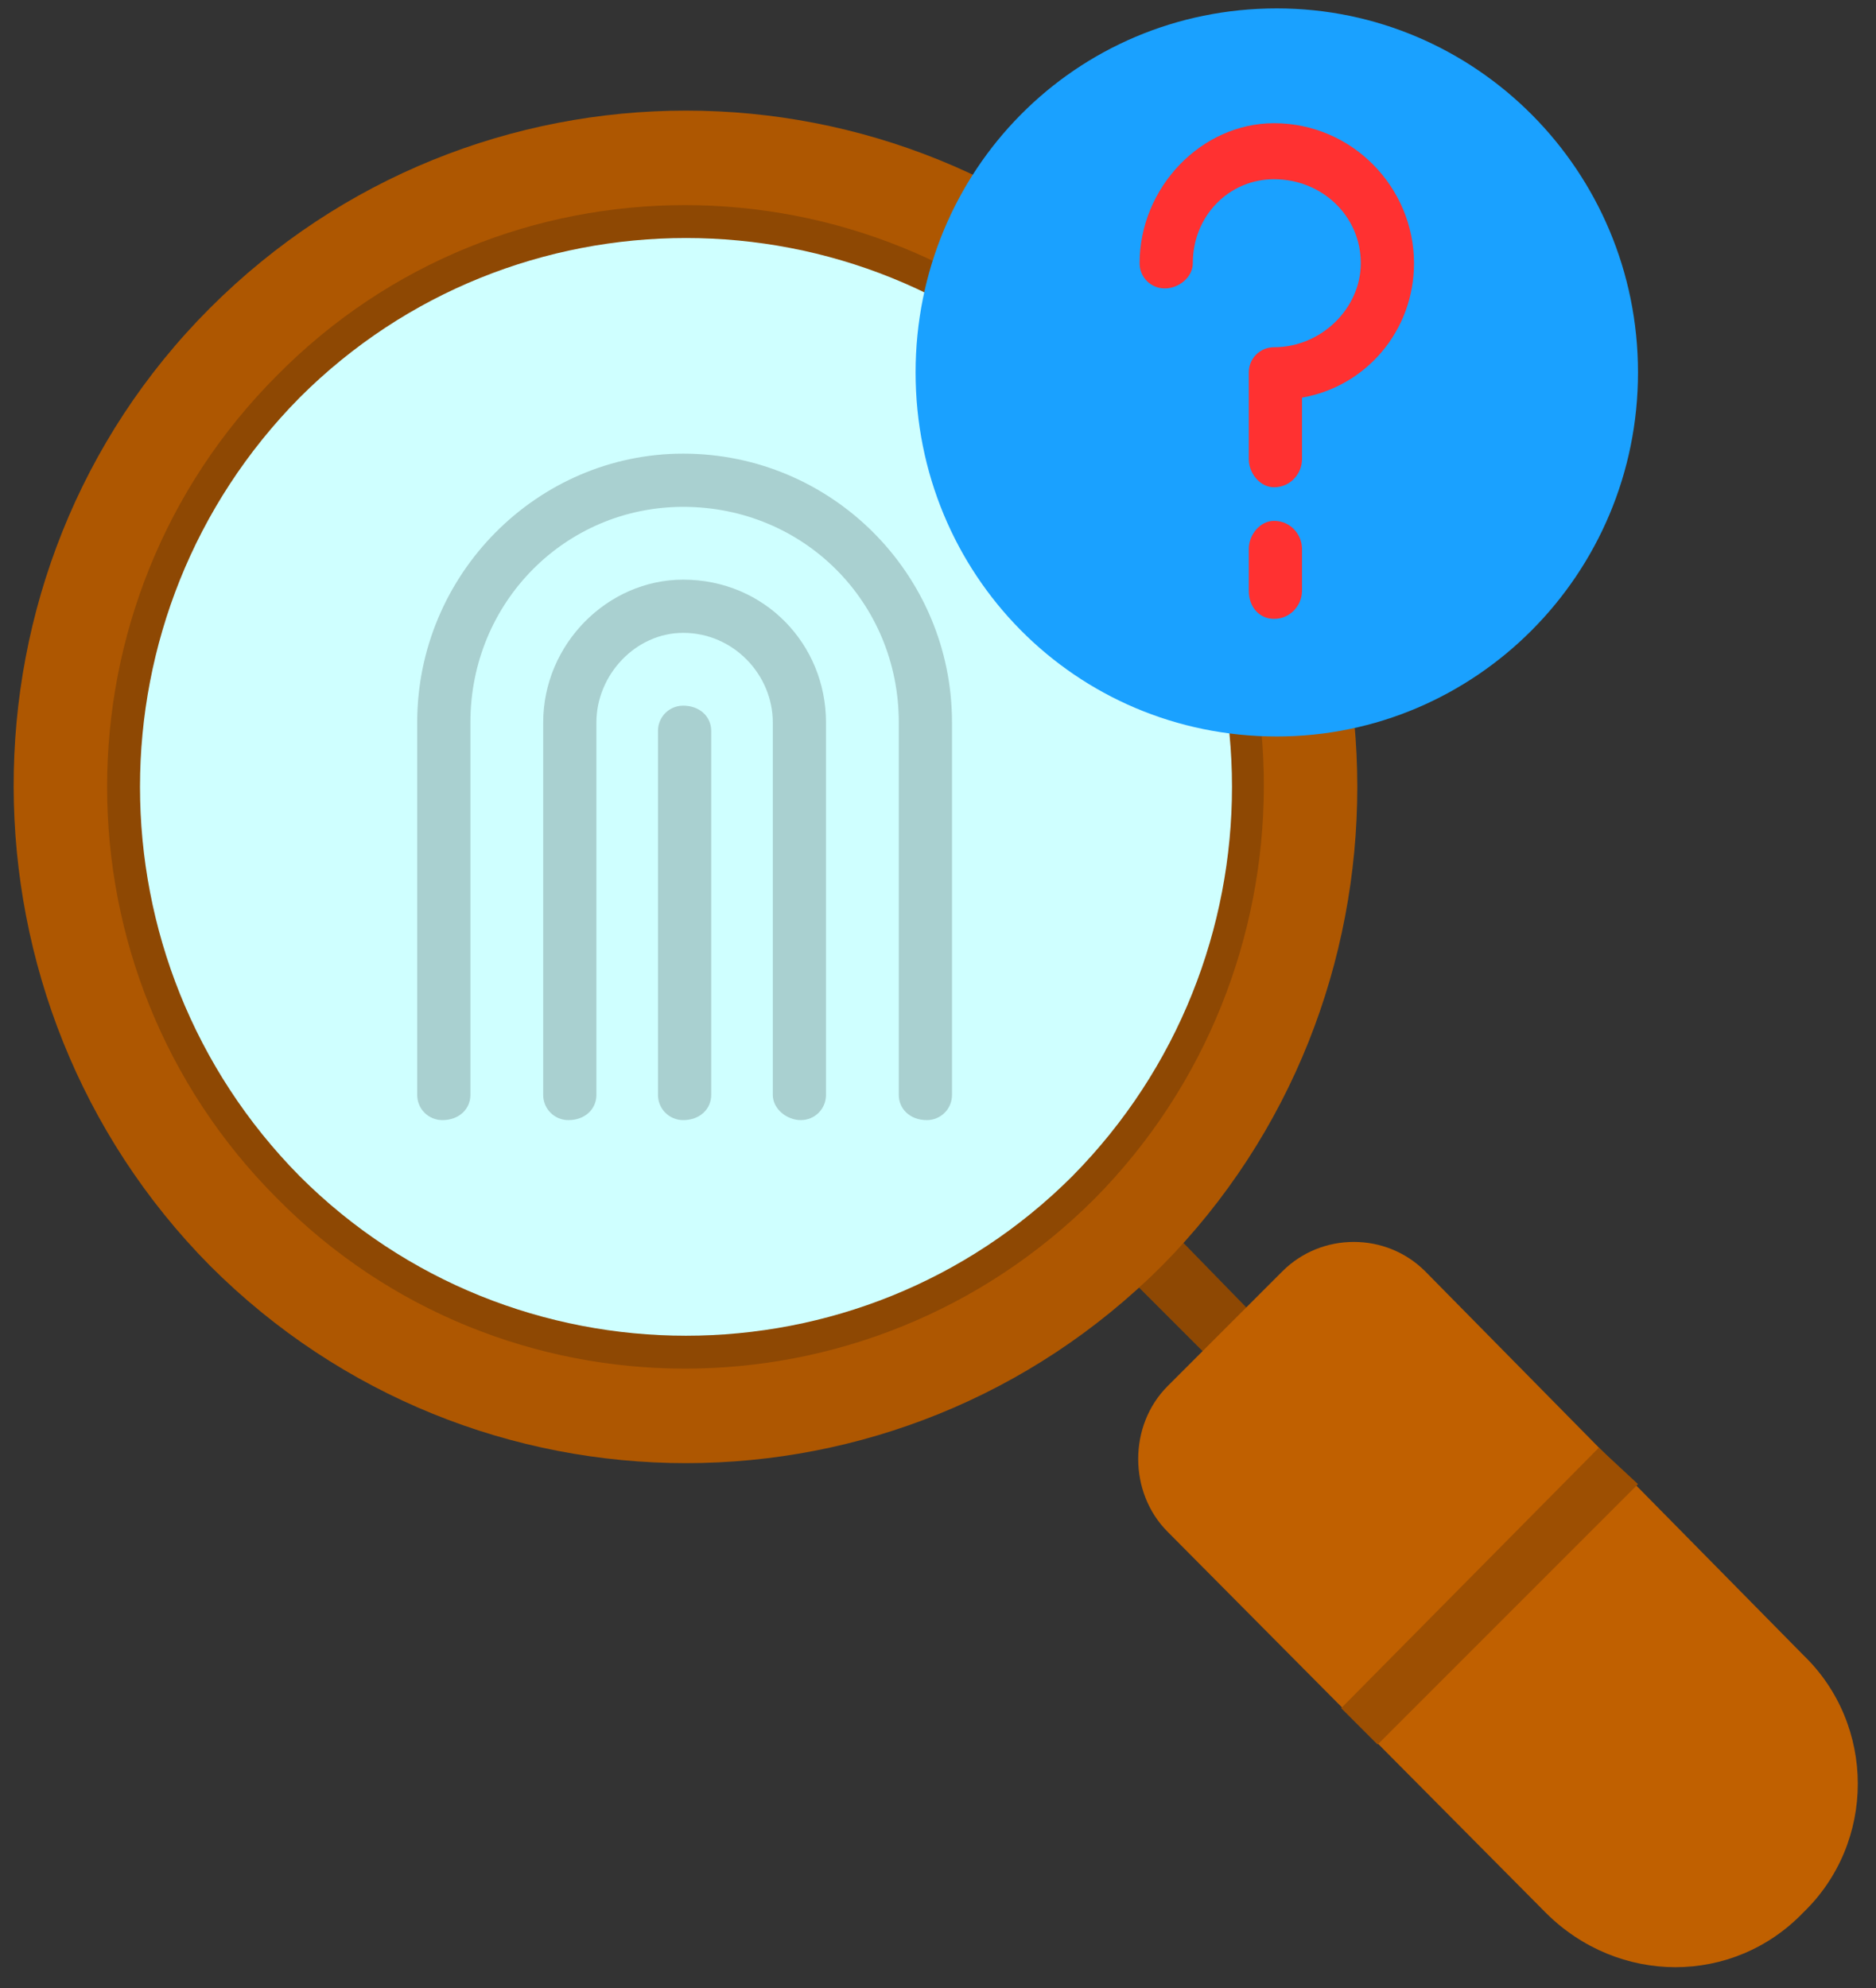 <svg version="1.2" xmlns="http://www.w3.org/2000/svg" viewBox="0 0 67 71" width="67" height="71"><rect x="0" y="0" width="67" height="71" fill="#333333" stroke="none"/><style>.a{fill:#8e4803}.b{fill:#c06000}.c{fill:#ae5701}.d{fill:#cfffff}.e{fill:#a9d0d0}.f{fill:#9d4f02}.g{fill:#1aa1ff}.h{fill:#ff3131}</style><path fill-rule="evenodd" class="a" d="m45.3 49.1c-0.4 0.5-1.1 0.5-1.5 0l-3.9-3.9c-0.5-0.4-0.5-1.2 0-1.6 0.4-0.5 1.1-0.5 1.6 0l3.8 3.9c0.5 0.5 0.5 1.1 0 1.6z"/><path fill-rule="evenodd" class="b" d="m64.4 68.3c-2.5 2.6-6.6 2.6-9.2 0l-13.5-13.6c-1.4-1.4-1.4-3.8 0-5.2l4.1-4.1c1.4-1.4 3.7-1.4 5.1 0l13.5 13.7c2.6 2.5 2.6 6.7 0 9.2z"/><path fill-rule="evenodd" class="c" d="m41.5 45.2c-9.4 9.4-24.6 9.4-34 0-9.3-9.4-9.4-24.8 0-34.2 9.4-9.4 24.6-9.4 34 0 9.3 9.4 9.3 24.8 0 34.2z"/><path fill-rule="evenodd" class="a" d="m39.1 42.8c-8.1 8.1-21.2 8.1-29.2 0-8.1-8.1-8.1-21.3 0-29.4 8-8.1 21.1-8.1 29.2 0 8.1 8.1 8 21.3 0 29.4z"/><path fill-rule="evenodd" class="d" d="m38.3 42c-7.6 7.6-20 7.6-27.6 0-7.6-7.7-7.6-20.1 0-27.8 7.6-7.6 20-7.6 27.6 0 7.6 7.7 7.6 20.1 0 27.8z"/><path fill-rule="evenodd" class="e" d="m33.1 40c-0.6 0-1-0.4-1-0.9v-13.3c0-4.3-3.4-7.7-7.7-7.7-4.2 0-7.6 3.4-7.6 7.7v13.3c0 0.5-0.4 0.9-1 0.9-0.5 0-0.9-0.4-0.9-0.9v-13.3c0-5.3 4.3-9.6 9.5-9.6 5.3 0 9.6 4.3 9.6 9.6v13.3c0 0.5-0.4 0.9-0.9 0.9zm-4.5 0c-0.5 0-1-0.4-1-0.9v-13.3c0-1.7-1.4-3.2-3.2-3.2-1.7 0-3.1 1.5-3.1 3.2v13.3c0 0.5-0.4 0.9-1 0.9-0.5 0-0.9-0.4-0.9-0.9v-13.3c0-2.8 2.3-5.1 5-5.1 2.9 0 5.1 2.3 5.1 5.1v13.3c0 0.5-0.4 0.9-0.9 0.9zm-4.2 0c-0.5 0-0.9-0.4-0.9-0.9v-13c0-0.5 0.4-0.9 0.9-0.9 0.6 0 1 0.4 1 0.9v13c0 0.5-0.4 0.9-1 0.9z"/><path fill-rule="evenodd" class="f" d="m49.2 62.3l-1.3-1.3 9.2-9.3 1.4 1.3z"/><path fill-rule="evenodd" class="g" d="m45.6 26.3c-7.2 0-12.9-5.8-12.9-13 0-7.2 5.7-13 12.9-13 7.1 0 12.9 5.8 12.9 13 0 7.2-5.8 13-12.9 13z"/><path fill-rule="evenodd" class="h" d="m44.6 13.3c0-0.5 0.4-0.9 0.9-0.9 1.7 0 3.1-1.4 3.1-3 0-1.7-1.4-3-3.1-3-1.6 0-2.9 1.3-2.9 3 0 0.5-0.5 0.9-1 0.9-0.5 0-0.9-0.4-0.9-0.9 0-2.7 2.2-5 4.8-5 2.8 0 5 2.3 5 5 0 2.4-1.7 4.4-4 4.8v2.2c0 0.5-0.4 1-1 1-0.5 0-0.9-0.5-0.9-1zm0.9 8.8c-0.5 0-0.9-0.4-0.9-1v-1.5c0-0.5 0.4-1 0.9-1 0.6 0 1 0.5 1 1v1.5c0 0.5-0.4 1-1 1z"/></svg>